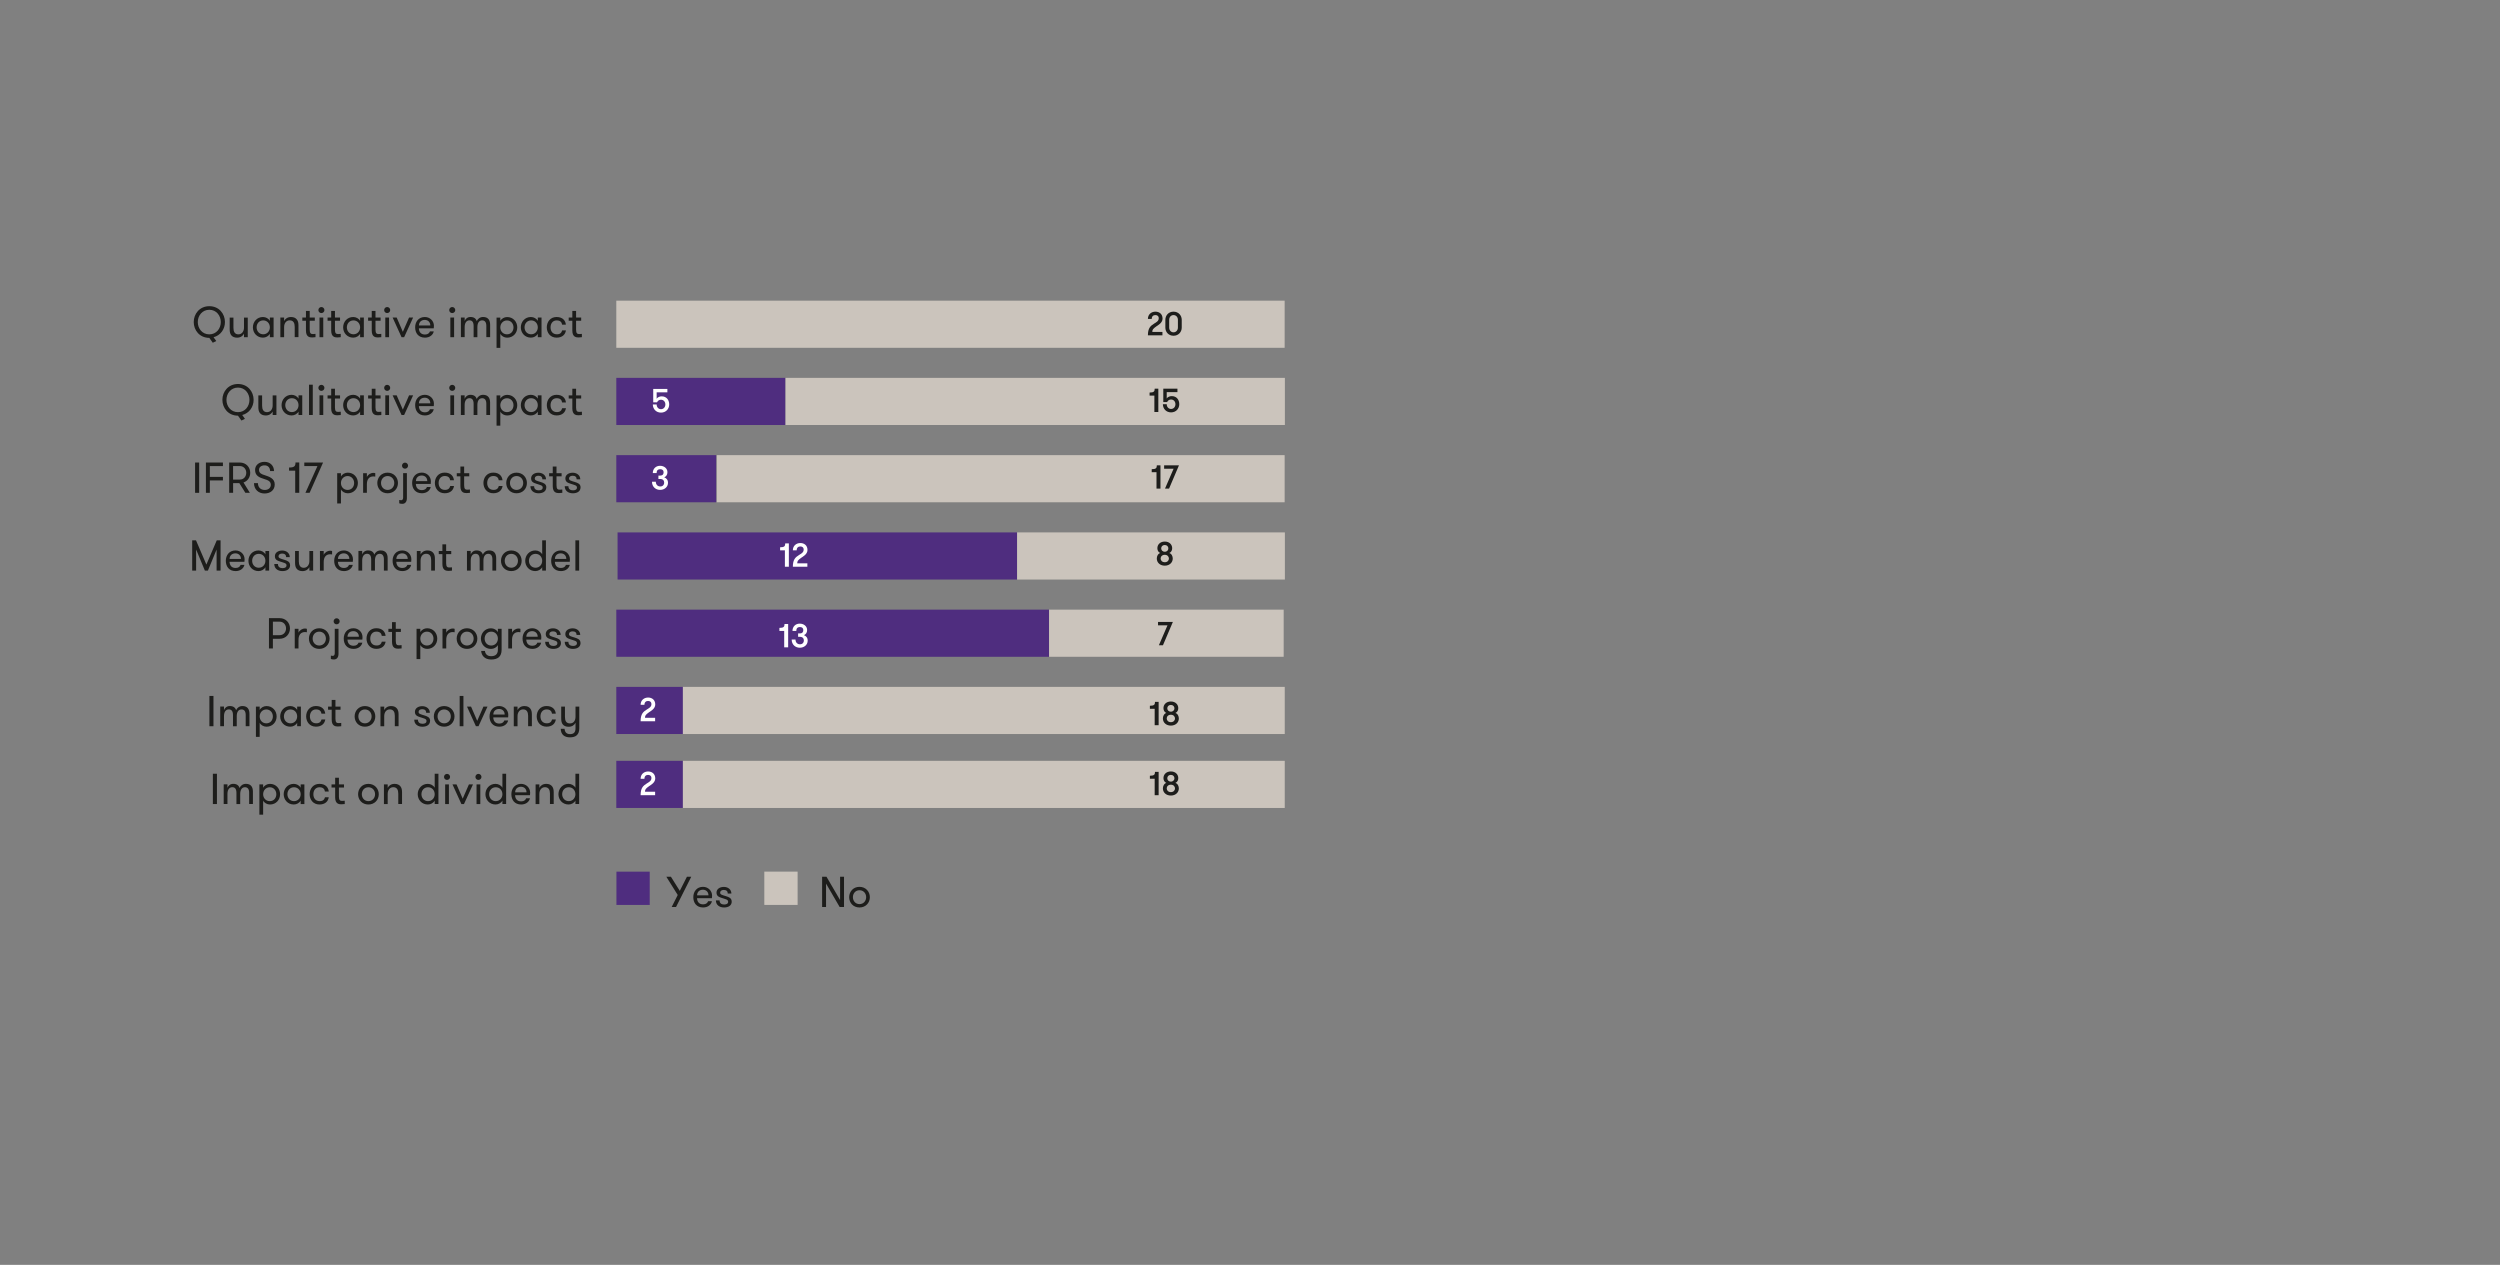 <?xml version="1.0" encoding="UTF-8"?><svg id="a" xmlns="http://www.w3.org/2000/svg" viewBox="0 0 750.93 379.94"><rect x="0" y="0" width="750.93" height="379.94" fill="#808080" stroke="none"/><defs><style>.b{fill:#4f2d7f;}.c{fill:#fff;}.d{fill:#1d1d1b;}.e{fill:#cbc4bc;}</style></defs><rect class="e" x="278.42" y="-2.99" width="14.16" height="200.75" transform="translate(382.88 -188.11) rotate(90)"/><rect class="b" x="203.45" y="95.17" width="14.16" height="50.83" transform="translate(331.12 -89.95) rotate(90)"/><rect class="e" x="303.86" y="45.59" width="14.16" height="150" transform="translate(431.53 -190.36) rotate(90)"/><rect class="e" x="293.5" y="58.5" width="14.16" height="170.59" transform="translate(444.37 -156.79) rotate(90)"/><rect class="b" x="193.04" y="128.79" width="14.16" height="30" transform="translate(343.91 -56.33) rotate(90)"/><rect class="b" x="238.43" y="107" width="14.16" height="120" transform="translate(412.5 -78.51) rotate(90)"/><rect class="e" x="338.64" y="126.78" width="14.16" height="80.43" transform="translate(512.72 -178.72) rotate(90)"/><rect class="b" x="243.04" y="125.2" width="14.16" height="130" transform="translate(440.32 -59.92) rotate(90)"/><rect class="e" x="343.27" y="154.97" width="14.16" height="70.47" transform="translate(540.55 -160.15) rotate(90)"/><rect class="b" x="188.04" y="203.41" width="14.16" height="20" transform="translate(408.53 18.28) rotate(90)"/><rect class="e" x="288.43" y="123.02" width="14.16" height="180.78" transform="translate(508.92 -82.11) rotate(90)"/><rect class="b" x="188.04" y="225.61" width="14.16" height="20" transform="translate(430.73 40.49) rotate(90)"/><rect class="b" x="185.16" y="261.82" width="10" height="10" transform="translate(456.98 76.66) rotate(90)"/><rect class="e" x="288.43" y="145.22" width="14.16" height="180.78" transform="translate(531.12 -59.9) rotate(90)"/><g><path class="d" d="M72.76,124.67l.81,1.13-1.05,.52-1.04-1.46c-2.93-.01-4.68-2.3-4.68-4.76s1.77-4.76,4.69-4.76,4.69,2.29,4.69,4.76c0,2.17-1.35,4.03-3.42,4.56Zm2.17-4.56c0-1.91-1.31-3.69-3.45-3.69s-3.46,1.78-3.46,3.69,1.31,3.69,3.46,3.69,3.45-1.79,3.45-3.69Z"/><path class="d" d="M83.03,118.75v5.9h-1.13v-1.05c-.35,.71-1.09,1.2-2.08,1.2-.82,0-1.43-.29-1.78-.77-.32-.44-.44-.97-.44-1.79v-3.48h1.13v3.12c0,1.09,.39,1.92,1.48,1.92s1.69-.95,1.69-2.01v-3.03h1.13Z"/><path class="d" d="M90.79,118.75v5.9h-1.12v-1.03c-.38,.71-1.21,1.17-2.07,1.17-1.81,0-3.03-1.43-3.03-3.09s1.22-3.11,3.03-3.11c.86,0,1.69,.46,2.07,1.17v-1.01h1.12Zm-1.12,2.95c0-1.13-.78-2.09-2-2.09s-1.98,.96-1.98,2.09,.78,2.08,1.98,2.08,2-.95,2-2.08Z"/><path class="d" d="M92.82,115.55h1.13v9.1h-1.13v-9.1Z"/><path class="d" d="M96.53,115.59c.51,0,.92,.42,.92,.92s-.42,.9-.92,.9-.9-.4-.9-.9,.4-.92,.9-.92Zm-.56,3.16h1.13v5.9h-1.13v-5.9Z"/><path class="d" d="M102.35,124.66c-.22,.04-.64,.08-1.01,.08-.73,0-1.86-.13-1.86-2.07v-2.96h-1.09v-.95h1.09v-1.99h1.13v1.99h1.53v.95h-1.53v2.72c0,1.14,.4,1.29,.98,1.29,.23,0,.6-.03,.77-.05v1Z"/><path class="d" d="M109.29,118.75v5.9h-1.12v-1.03c-.38,.71-1.21,1.17-2.07,1.17-1.81,0-3.03-1.43-3.03-3.09s1.22-3.11,3.03-3.11c.86,0,1.69,.46,2.07,1.17v-1.01h1.12Zm-1.12,2.95c0-1.13-.78-2.09-2-2.09s-1.98,.96-1.98,2.09,.78,2.08,1.98,2.08,2-.95,2-2.08Z"/><path class="d" d="M114.53,124.66c-.22,.04-.64,.08-1.01,.08-.73,0-1.86-.13-1.86-2.07v-2.96h-1.09v-.95h1.09v-1.99h1.13v1.99h1.53v.95h-1.53v2.72c0,1.14,.4,1.29,.98,1.29,.23,0,.6-.03,.77-.05v1Z"/><path class="d" d="M116.29,115.59c.51,0,.92,.42,.92,.92s-.42,.9-.92,.9-.9-.4-.9-.9,.4-.92,.9-.92Zm-.56,3.16h1.13v5.9h-1.13v-5.9Z"/><path class="d" d="M119.15,118.75l1.85,4.29,1.87-4.29h1.22l-2.7,5.9h-.78l-2.68-5.9h1.22Z"/><path class="d" d="M125.82,122c.05,1,.53,1.85,1.83,1.85,.88,0,1.31-.43,1.5-.94h1.14c-.2,1-1.16,1.88-2.64,1.88-1.99,0-2.95-1.39-2.95-3.09s1.05-3.11,2.91-3.11c1.53,0,2.73,1.16,2.73,2.67,0,.17,0,.42-.05,.74h-4.47Zm.01-.86h3.42c0-1.03-.72-1.68-1.66-1.68-1.01,0-1.73,.61-1.76,1.68Z"/><path class="d" d="M135.83,115.59c.51,0,.92,.42,.92,.92s-.42,.9-.92,.9-.9-.4-.9-.9,.4-.92,.9-.92Zm-.56,3.16h1.13v5.9h-1.13v-5.9Z"/><path class="d" d="M146.08,124.66v-3.39c0-1.09-.44-1.66-1.25-1.66-.87,0-1.44,.68-1.44,2.05v3h-1.13v-3.33c0-1.2-.44-1.73-1.24-1.73-.86,0-1.46,.68-1.46,2.05v3h-1.13v-5.9h1.13v1.05c.22-.65,.87-1.21,1.74-1.21,1.09,0,1.68,.51,1.9,1.26,.25-.68,.98-1.26,1.9-1.26,1.57,0,2.11,1.03,2.11,2.33v3.73h-1.13Z"/><path class="d" d="M150.28,119.77c.38-.71,1.2-1.17,2.05-1.17,1.82,0,3.04,1.43,3.04,3.11s-1.22,3.09-3.04,3.09c-.86,0-1.68-.46-2.05-1.17v4.23h-1.13v-9.1h1.13v1.01Zm0,1.94c0,1.13,.78,2.08,2,2.08s1.96-.95,1.96-2.08-.78-2.09-1.96-2.09-2,.96-2,2.09Z"/><path class="d" d="M162.66,118.75v5.9h-1.12v-1.03c-.38,.71-1.21,1.17-2.07,1.17-1.81,0-3.03-1.43-3.03-3.09s1.22-3.11,3.03-3.11c.86,0,1.69,.46,2.07,1.17v-1.01h1.12Zm-1.12,2.95c0-1.13-.78-2.09-2-2.09s-1.98,.96-1.98,2.09,.78,2.08,1.98,2.08,2-.95,2-2.08Z"/><path class="d" d="M168.84,120.9c-.09-.73-.53-1.29-1.64-1.29-1.22,0-1.83,.99-1.83,2.09s.58,2.08,1.9,2.08c.97,0,1.4-.46,1.59-1.16h1.13c-.18,1.22-1.08,2.17-2.79,2.17-1.92,0-2.95-1.49-2.95-3.09s1.03-3.11,2.94-3.11,2.69,1.16,2.8,2.3h-1.13Z"/><path class="d" d="M174.78,124.66c-.22,.04-.64,.08-1.01,.08-.73,0-1.86-.13-1.86-2.07v-2.96h-1.09v-.95h1.09v-1.99h1.13v1.99h1.53v.95h-1.53v2.72c0,1.14,.4,1.29,.98,1.29,.23,0,.6-.03,.77-.05v1Z"/></g><g><path class="d" d="M64.15,101.3l.81,1.13-1.05,.52-1.04-1.46c-2.93-.01-4.68-2.3-4.68-4.76s1.77-4.76,4.69-4.76,4.69,2.29,4.69,4.76c0,2.17-1.35,4.03-3.42,4.56Zm2.17-4.56c0-1.91-1.31-3.69-3.45-3.69s-3.46,1.78-3.46,3.69,1.31,3.69,3.46,3.69,3.45-1.79,3.45-3.69Z"/><path class="d" d="M74.42,95.38v5.9h-1.13v-1.05c-.35,.71-1.09,1.2-2.08,1.2-.82,0-1.43-.29-1.78-.77-.32-.44-.44-.97-.44-1.79v-3.48h1.13v3.12c0,1.09,.39,1.92,1.48,1.92s1.69-.95,1.69-2.01v-3.03h1.13Z"/><path class="d" d="M82.18,95.38v5.9h-1.12v-1.03c-.38,.71-1.21,1.17-2.07,1.17-1.81,0-3.03-1.43-3.03-3.09s1.22-3.11,3.03-3.11c.86,0,1.69,.46,2.07,1.17v-1.01h1.12Zm-1.12,2.95c0-1.13-.78-2.09-2-2.09s-1.98,.96-1.98,2.09,.78,2.08,1.98,2.08,2-.95,2-2.08Z"/><path class="d" d="M84.21,95.38h1.13v1.04c.35-.71,1.08-1.2,2.08-1.2,.82,0,1.42,.29,1.77,.78,.33,.44,.46,.96,.46,1.79v3.48h-1.13v-3.13c0-1.09-.39-1.92-1.5-1.92s-1.68,.96-1.68,2.02v3.04h-1.13v-5.9Z"/><path class="d" d="M94.77,101.28c-.22,.04-.64,.08-1.01,.08-.73,0-1.86-.13-1.86-2.07v-2.96h-1.09v-.95h1.09v-1.99h1.13v1.99h1.53v.95h-1.53v2.72c0,1.14,.4,1.29,.97,1.29,.23,0,.6-.03,.77-.05v1Z"/><path class="d" d="M96.53,92.22c.51,0,.92,.42,.92,.92s-.42,.9-.92,.9-.9-.4-.9-.9,.4-.92,.9-.92Zm-.56,3.16h1.13v5.9h-1.13v-5.9Z"/><path class="d" d="M102.35,101.28c-.22,.04-.64,.08-1.01,.08-.73,0-1.86-.13-1.86-2.07v-2.96h-1.09v-.95h1.09v-1.99h1.13v1.99h1.53v.95h-1.53v2.72c0,1.14,.4,1.29,.97,1.29,.23,0,.6-.03,.77-.05v1Z"/><path class="d" d="M109.29,95.38v5.9h-1.12v-1.03c-.38,.71-1.21,1.17-2.07,1.17-1.81,0-3.03-1.43-3.03-3.09s1.22-3.11,3.03-3.11c.86,0,1.69,.46,2.07,1.17v-1.01h1.12Zm-1.12,2.95c0-1.13-.78-2.09-2-2.09s-1.98,.96-1.98,2.09,.78,2.08,1.98,2.08,2-.95,2-2.08Z"/><path class="d" d="M114.53,101.28c-.22,.04-.64,.08-1.01,.08-.73,0-1.86-.13-1.86-2.07v-2.96h-1.09v-.95h1.09v-1.99h1.13v1.99h1.53v.95h-1.53v2.72c0,1.14,.4,1.29,.97,1.29,.23,0,.6-.03,.77-.05v1Z"/><path class="d" d="M116.29,92.22c.51,0,.92,.42,.92,.92s-.42,.9-.92,.9-.9-.4-.9-.9,.4-.92,.9-.92Zm-.56,3.16h1.13v5.9h-1.13v-5.9Z"/><path class="d" d="M119.15,95.38l1.85,4.29,1.87-4.29h1.22l-2.7,5.9h-.78l-2.68-5.9h1.22Z"/><path class="d" d="M125.82,98.63c.05,1,.53,1.85,1.83,1.85,.88,0,1.31-.43,1.5-.94h1.14c-.2,1-1.16,1.88-2.64,1.88-1.99,0-2.95-1.39-2.95-3.09s1.05-3.11,2.91-3.11c1.53,0,2.73,1.16,2.73,2.67,0,.17,0,.42-.05,.74h-4.47Zm.01-.86h3.42c0-1.03-.71-1.68-1.66-1.68-1.01,0-1.73,.61-1.75,1.68Z"/><path class="d" d="M135.83,92.22c.51,0,.92,.42,.92,.92s-.42,.9-.92,.9-.9-.4-.9-.9,.4-.92,.9-.92Zm-.56,3.16h1.13v5.9h-1.13v-5.9Z"/><path class="d" d="M146.08,101.28v-3.39c0-1.09-.44-1.66-1.25-1.66-.87,0-1.44,.68-1.44,2.05v3h-1.13v-3.33c0-1.2-.44-1.73-1.23-1.73-.86,0-1.46,.68-1.46,2.05v3h-1.13v-5.9h1.13v1.05c.22-.65,.87-1.21,1.74-1.21,1.09,0,1.68,.51,1.9,1.26,.25-.68,.97-1.26,1.9-1.26,1.57,0,2.11,1.03,2.11,2.33v3.73h-1.13Z"/><path class="d" d="M150.28,96.4c.38-.71,1.2-1.17,2.05-1.17,1.82,0,3.04,1.43,3.04,3.11s-1.22,3.09-3.04,3.09c-.86,0-1.68-.46-2.05-1.17v4.23h-1.13v-9.1h1.13v1.01Zm0,1.94c0,1.13,.78,2.08,2,2.08s1.96-.95,1.96-2.08-.78-2.09-1.96-2.09-2,.96-2,2.09Z"/><path class="d" d="M162.66,95.38v5.9h-1.12v-1.03c-.38,.71-1.21,1.17-2.07,1.17-1.81,0-3.03-1.43-3.03-3.09s1.22-3.11,3.03-3.11c.86,0,1.69,.46,2.07,1.17v-1.01h1.12Zm-1.12,2.95c0-1.13-.78-2.09-2-2.09s-1.98,.96-1.98,2.09,.78,2.08,1.98,2.08,2-.95,2-2.08Z"/><path class="d" d="M168.84,97.53c-.09-.73-.53-1.29-1.64-1.29-1.22,0-1.83,.99-1.83,2.09s.58,2.08,1.9,2.08c.98,0,1.4-.46,1.59-1.16h1.13c-.18,1.22-1.08,2.17-2.8,2.17-1.92,0-2.95-1.49-2.95-3.09s1.03-3.11,2.94-3.11,2.69,1.16,2.79,2.3h-1.13Z"/><path class="d" d="M174.78,101.28c-.22,.04-.64,.08-1.01,.08-.73,0-1.86-.13-1.86-2.07v-2.96h-1.09v-.95h1.09v-1.99h1.13v1.99h1.53v.95h-1.53v2.72c0,1.14,.4,1.29,.97,1.29,.23,0,.6-.03,.77-.05v1Z"/></g><g><path class="d" d="M66.26,171.4h-1.2v-6.34l-2.61,6.34h-.91l-2.63-6.34v6.34h-1.18v-9.1h1.14l3.12,7.28,3.12-7.28h1.14v9.1Z"/><path class="d" d="M68.95,168.75c.05,1,.53,1.85,1.83,1.85,.88,0,1.31-.43,1.5-.94h1.14c-.2,1-1.16,1.88-2.64,1.88-1.99,0-2.95-1.39-2.95-3.09s1.05-3.11,2.91-3.11c1.53,0,2.73,1.16,2.73,2.67,0,.17,0,.42-.05,.74h-4.47Zm.01-.86h3.42c0-1.03-.72-1.68-1.66-1.68-1.01,0-1.73,.61-1.76,1.68Z"/><path class="d" d="M80.84,165.5v5.9h-1.12v-1.03c-.38,.71-1.21,1.17-2.07,1.17-1.81,0-3.03-1.43-3.03-3.09s1.22-3.11,3.03-3.11c.86,0,1.69,.46,2.07,1.17v-1.01h1.12Zm-1.12,2.95c0-1.13-.78-2.09-2-2.09s-1.98,.96-1.98,2.09,.78,2.08,1.98,2.08,2-.95,2-2.08Z"/><path class="d" d="M87.14,169.77c0,1.18-.99,1.77-2.31,1.77s-2.44-.7-2.44-2.13h1.1c0,.9,.6,1.24,1.39,1.24,.71,0,1.18-.26,1.18-.84,0-.66-.7-.73-1.89-1.13-.9-.29-1.6-.56-1.6-1.62s.98-1.7,2.2-1.7c1.29,0,2.27,.81,2.27,1.99h-1.09c0-.69-.42-1.08-1.2-1.08-.62,0-1.09,.29-1.09,.82,0,.6,.61,.69,1.7,1.04,.9,.29,1.77,.55,1.77,1.66Z"/><path class="d" d="M94.06,165.5v5.9h-1.13v-1.05c-.35,.71-1.09,1.2-2.08,1.2-.82,0-1.43-.29-1.78-.77-.32-.44-.44-.97-.44-1.79v-3.48h1.13v3.12c0,1.09,.39,1.92,1.48,1.92s1.69-.95,1.69-2.01v-3.03h1.13Z"/><path class="d" d="M99.75,166.54c-.23-.05-.35-.06-.56-.06-1.31,0-1.96,.92-1.96,2.34v2.59h-1.13v-5.9h1.13v1.16c.31-.74,1.13-1.25,1.96-1.25,.22,0,.4,.03,.56,.09v1.04Z"/><path class="d" d="M101.5,168.75c.05,1,.53,1.85,1.83,1.85,.88,0,1.31-.43,1.5-.94h1.14c-.2,1-1.16,1.88-2.64,1.88-1.99,0-2.95-1.39-2.95-3.09s1.05-3.11,2.91-3.11c1.53,0,2.73,1.16,2.73,2.67,0,.17,0,.42-.05,.74h-4.47Zm.01-.86h3.42c0-1.03-.72-1.68-1.66-1.68-1.01,0-1.73,.61-1.76,1.68Z"/><path class="d" d="M115.31,171.4v-3.39c0-1.09-.44-1.66-1.25-1.66-.87,0-1.44,.68-1.44,2.05v3h-1.13v-3.33c0-1.2-.44-1.73-1.24-1.73-.86,0-1.46,.68-1.46,2.05v3h-1.13v-5.9h1.13v1.05c.22-.65,.87-1.21,1.74-1.21,1.09,0,1.68,.51,1.9,1.26,.25-.68,.98-1.26,1.9-1.26,1.57,0,2.11,1.03,2.11,2.33v3.73h-1.13Z"/><path class="d" d="M119.04,168.75c.05,1,.53,1.85,1.83,1.85,.88,0,1.31-.43,1.5-.94h1.14c-.2,1-1.16,1.88-2.64,1.88-1.99,0-2.95-1.39-2.95-3.09s1.05-3.11,2.91-3.11c1.53,0,2.73,1.16,2.73,2.67,0,.17,0,.42-.05,.74h-4.47Zm.01-.86h3.42c0-1.03-.72-1.68-1.66-1.68-1.01,0-1.73,.61-1.76,1.68Z"/><path class="d" d="M125.2,165.5h1.13v1.04c.35-.71,1.08-1.2,2.08-1.2,.82,0,1.42,.29,1.77,.78,.33,.44,.46,.96,.46,1.79v3.48h-1.13v-3.13c0-1.09-.39-1.92-1.5-1.92s-1.68,.96-1.68,2.02v3.04h-1.13v-5.9Z"/><path class="d" d="M135.75,171.4c-.22,.04-.64,.08-1.01,.08-.73,0-1.86-.13-1.86-2.07v-2.96h-1.09v-.95h1.09v-1.99h1.13v1.99h1.53v.95h-1.53v2.72c0,1.14,.4,1.29,.98,1.29,.23,0,.6-.03,.77-.05v1Z"/><path class="d" d="M147.9,171.4v-3.39c0-1.09-.44-1.66-1.25-1.66-.87,0-1.44,.68-1.44,2.05v3h-1.13v-3.33c0-1.2-.44-1.73-1.23-1.73-.86,0-1.46,.68-1.46,2.05v3h-1.13v-5.9h1.13v1.05c.22-.65,.87-1.21,1.74-1.21,1.09,0,1.68,.51,1.9,1.26,.25-.68,.98-1.26,1.9-1.26,1.57,0,2.11,1.03,2.11,2.33v3.73h-1.13Z"/><path class="d" d="M150.48,168.45c0-1.68,1.22-3.11,3.09-3.11s3.12,1.43,3.12,3.11-1.22,3.09-3.12,3.09-3.09-1.43-3.09-3.09Zm5.1,0c0-1.13-.78-2.09-2-2.09s-1.98,.96-1.98,2.09,.78,2.08,1.98,2.08,2-.95,2-2.08Z"/><path class="d" d="M162.86,170.37c-.38,.71-1.21,1.17-2.07,1.17-1.81,0-3.03-1.43-3.03-3.09s1.22-3.11,3.03-3.11c.86,0,1.69,.46,2.07,1.17v-4.21h1.12v9.1h-1.12v-1.03Zm0-1.92c0-1.13-.78-2.09-2-2.09s-1.98,.96-1.98,2.09,.78,2.08,1.98,2.08,2-.95,2-2.08Z"/><path class="d" d="M166.67,168.75c.05,1,.53,1.85,1.83,1.85,.88,0,1.31-.43,1.5-.94h1.14c-.2,1-1.16,1.88-2.64,1.88-1.99,0-2.95-1.39-2.95-3.09s1.05-3.11,2.91-3.11c1.53,0,2.73,1.16,2.73,2.67,0,.17,0,.42-.05,.74h-4.47Zm.01-.86h3.42c0-1.03-.72-1.68-1.66-1.68-1.01,0-1.73,.61-1.76,1.68Z"/><path class="d" d="M172.83,162.3h1.13v9.1h-1.13v-9.1Z"/></g><g><path class="d" d="M58.6,138.93h1.22v9.1h-1.22v-9.1Z"/><path class="d" d="M63.03,139.99v3.25h3.93v1.07h-3.93v3.72h-1.18v-9.1h5.11v1.07h-3.93Z"/><path class="d" d="M68.84,138.93h3.2c1.9,0,3.12,1.43,3.12,3.09,0,1.33-.77,2.48-2.02,2.91l1.91,3.09h-1.35l-1.81-2.9h-1.87v2.9h-1.18v-9.1Zm5.13,3.09c0-1.09-.75-2.03-1.94-2.03h-2.02v4.06h2.02c1.18,0,1.94-.92,1.94-2.03Z"/><path class="d" d="M77.48,145.13c0,1.25,.82,2.04,2.05,2.04,1.05,0,1.81-.6,1.81-1.55,0-1.1-.94-1.42-1.73-1.65-1.64-.52-2.99-.97-2.99-2.82,0-1.44,1.2-2.43,2.83-2.43s2.85,1.11,2.86,2.78h-1.18c-.01-1.04-.64-1.72-1.65-1.72s-1.68,.52-1.68,1.37c0,.99,.82,1.31,1.69,1.57,1.4,.46,3.03,1,3.03,2.77s-1.35,2.74-3.08,2.74-3.15-1.17-3.15-3.11h1.18Z"/><path class="d" d="M86.82,140.43c1.62,0,1.94-.42,1.94-1.51h1.13v9.1h-1.22v-6.64h-1.85v-.95Z"/><path class="d" d="M97.04,138.93l-4.04,9.1h-1.26l3.61-8.03h-3.95v-1.07h5.64Z"/><path class="d" d="M102.41,143.14c.38-.71,1.2-1.17,2.05-1.17,1.82,0,3.04,1.43,3.04,3.11s-1.22,3.09-3.04,3.09c-.86,0-1.68-.46-2.05-1.17v4.23h-1.13v-9.1h1.13v1.01Zm0,1.94c0,1.13,.78,2.08,2,2.08s1.96-.95,1.96-2.08-.78-2.09-1.96-2.09-2,.96-2,2.09Z"/><path class="d" d="M112.72,143.16c-.23-.05-.35-.06-.56-.06-1.31,0-1.96,.92-1.96,2.34v2.59h-1.13v-5.9h1.13v1.16c.31-.74,1.13-1.25,1.96-1.25,.22,0,.4,.03,.56,.09v1.04Z"/><path class="d" d="M113.33,145.08c0-1.68,1.22-3.11,3.09-3.11s3.12,1.43,3.12,3.11-1.22,3.09-3.12,3.09-3.09-1.43-3.09-3.09Zm5.1,0c0-1.13-.78-2.09-2-2.09s-1.98,.96-1.98,2.09,.78,2.08,1.98,2.08,2-.95,2-2.08Z"/><path class="d" d="M122.22,149.61c0,1.27-.66,1.73-1.38,1.73-.39,0-.73-.07-.92-.16v-1c.27,.06,.39,.08,.57,.08,.39,0,.6-.3,.6-.82v-7.32h1.13v7.49Zm-.57-10.65c.52,0,.92,.42,.92,.92s-.4,.9-.92,.9-.9-.4-.9-.9,.4-.92,.9-.92Z"/><path class="d" d="M124.91,145.37c.05,1,.53,1.85,1.83,1.85,.88,0,1.31-.43,1.5-.94h1.14c-.2,1-1.16,1.88-2.64,1.88-1.99,0-2.95-1.39-2.95-3.09s1.05-3.11,2.91-3.11c1.53,0,2.73,1.16,2.73,2.67,0,.17,0,.42-.05,.74h-4.47Zm.01-.86h3.42c0-1.03-.71-1.68-1.66-1.68-1.01,0-1.73,.61-1.75,1.68Z"/><path class="d" d="M135.22,144.27c-.09-.73-.53-1.29-1.64-1.29-1.22,0-1.83,.99-1.83,2.09s.58,2.08,1.9,2.08c.98,0,1.4-.46,1.59-1.16h1.13c-.18,1.22-1.08,2.17-2.8,2.17-1.92,0-2.95-1.49-2.95-3.09s1.03-3.11,2.94-3.11,2.69,1.16,2.79,2.3h-1.13Z"/><path class="d" d="M141.16,148.03c-.22,.04-.64,.08-1.01,.08-.73,0-1.86-.13-1.86-2.07v-2.96h-1.09v-.95h1.09v-1.99h1.13v1.99h1.53v.95h-1.53v2.72c0,1.14,.4,1.29,.97,1.29,.23,0,.6-.03,.77-.05v1Z"/><path class="d" d="M149.81,144.27c-.09-.73-.53-1.29-1.64-1.29-1.22,0-1.83,.99-1.83,2.09s.58,2.08,1.9,2.08c.98,0,1.4-.46,1.59-1.16h1.13c-.18,1.22-1.08,2.17-2.8,2.17-1.92,0-2.95-1.49-2.95-3.09s1.03-3.11,2.94-3.11,2.69,1.16,2.79,2.3h-1.13Z"/><path class="d" d="M152.06,145.08c0-1.68,1.22-3.11,3.09-3.11s3.12,1.43,3.12,3.11-1.22,3.09-3.12,3.09-3.09-1.43-3.09-3.09Zm5.1,0c0-1.13-.78-2.09-2-2.09s-1.98,.96-1.98,2.09,.78,2.08,1.98,2.08,2-.95,2-2.08Z"/><path class="d" d="M164.08,146.4c0,1.18-.99,1.77-2.31,1.77s-2.44-.7-2.44-2.13h1.11c0,.9,.6,1.24,1.39,1.24,.72,0,1.18-.26,1.18-.84,0-.66-.7-.73-1.88-1.13-.9-.29-1.6-.56-1.6-1.62s.98-1.7,2.2-1.7c1.29,0,2.28,.81,2.28,1.99h-1.09c0-.69-.42-1.08-1.2-1.08-.62,0-1.09,.29-1.09,.82,0,.6,.61,.69,1.7,1.04,.9,.29,1.77,.55,1.77,1.66Z"/><path class="d" d="M168.9,148.03c-.22,.04-.64,.08-1.01,.08-.73,0-1.86-.13-1.86-2.07v-2.96h-1.09v-.95h1.09v-1.99h1.13v1.99h1.53v.95h-1.53v2.72c0,1.14,.4,1.29,.97,1.29,.23,0,.6-.03,.77-.05v1Z"/><path class="d" d="M174.38,146.4c0,1.18-.99,1.77-2.31,1.77s-2.44-.7-2.44-2.13h1.1c0,.9,.6,1.24,1.39,1.24,.71,0,1.18-.26,1.18-.84,0-.66-.7-.73-1.88-1.13-.9-.29-1.6-.56-1.6-1.62s.98-1.7,2.2-1.7c1.29,0,2.28,.81,2.28,1.99h-1.09c0-.69-.42-1.08-1.2-1.08-.62,0-1.09,.29-1.09,.82,0,.6,.61,.69,1.7,1.04,.9,.29,1.77,.55,1.77,1.66Z"/></g><g><path class="d" d="M80.78,185.67h3.2c1.9,0,3.12,1.43,3.12,3.09s-1.22,3.11-3.12,3.11h-2.01v2.9h-1.18v-9.1Zm5.14,3.09c0-1.09-.75-2.03-1.94-2.03h-2.01v4.06h2.01c1.18,0,1.94-.92,1.94-2.03Z"/><path class="d" d="M92.18,189.91c-.23-.05-.35-.06-.56-.06-1.31,0-1.96,.92-1.96,2.34v2.59h-1.13v-5.9h1.13v1.16c.31-.74,1.13-1.25,1.96-1.25,.22,0,.4,.03,.56,.09v1.04Z"/><path class="d" d="M92.79,191.82c0-1.68,1.22-3.11,3.09-3.11s3.12,1.43,3.12,3.11-1.22,3.09-3.12,3.09-3.09-1.43-3.09-3.09Zm5.1,0c0-1.13-.78-2.09-2-2.09s-1.98,.96-1.98,2.09,.78,2.08,1.98,2.08,2-.95,2-2.08Z"/><path class="d" d="M101.68,196.36c0,1.27-.66,1.73-1.38,1.73-.39,0-.73-.07-.92-.16v-1c.27,.06,.39,.08,.57,.08,.39,0,.6-.3,.6-.82v-7.32h1.13v7.49Zm-.57-10.65c.52,0,.92,.42,.92,.92s-.4,.9-.92,.9-.9-.4-.9-.9,.4-.92,.9-.92Z"/><path class="d" d="M104.37,192.12c.05,1,.53,1.85,1.83,1.85,.88,0,1.31-.43,1.5-.94h1.14c-.2,1-1.16,1.88-2.64,1.88-1.99,0-2.95-1.39-2.95-3.09s1.05-3.11,2.91-3.11c1.53,0,2.73,1.16,2.73,2.67,0,.17,0,.42-.05,.74h-4.47Zm.01-.86h3.42c0-1.03-.72-1.68-1.66-1.68-1.01,0-1.73,.61-1.76,1.68Z"/><path class="d" d="M114.68,191.01c-.09-.73-.53-1.29-1.64-1.29-1.22,0-1.83,.99-1.83,2.09s.58,2.08,1.9,2.08c.98,0,1.4-.46,1.59-1.16h1.13c-.18,1.22-1.08,2.17-2.79,2.17-1.92,0-2.95-1.49-2.95-3.09s1.03-3.11,2.94-3.11,2.69,1.16,2.79,2.3h-1.13Z"/><path class="d" d="M120.62,194.77c-.22,.04-.64,.08-1.01,.08-.73,0-1.86-.13-1.86-2.07v-2.96h-1.09v-.95h1.09v-1.99h1.13v1.99h1.53v.95h-1.53v2.72c0,1.14,.4,1.29,.98,1.29,.23,0,.6-.03,.77-.05v1Z"/><path class="d" d="M126.25,189.88c.38-.71,1.2-1.17,2.05-1.17,1.82,0,3.04,1.43,3.04,3.11s-1.22,3.09-3.04,3.09c-.86,0-1.68-.46-2.05-1.17v4.23h-1.13v-9.1h1.13v1.01Zm0,1.94c0,1.13,.78,2.08,2,2.08s1.96-.95,1.96-2.08-.78-2.09-1.96-2.09-2,.96-2,2.09Z"/><path class="d" d="M136.56,189.91c-.23-.05-.35-.06-.56-.06-1.31,0-1.96,.92-1.96,2.34v2.59h-1.13v-5.9h1.13v1.16c.31-.74,1.13-1.25,1.96-1.25,.22,0,.4,.03,.56,.09v1.04Z"/><path class="d" d="M137.17,191.82c0-1.68,1.22-3.11,3.09-3.11s3.12,1.43,3.12,3.11-1.22,3.09-3.12,3.09-3.09-1.43-3.09-3.09Zm5.1,0c0-1.13-.78-2.09-2-2.09s-1.98,.96-1.98,2.09,.78,2.08,1.98,2.08,2-.95,2-2.08Z"/><path class="d" d="M150.67,195.15c0,2.11-1.18,2.95-3.15,2.95s-2.91-1.25-2.99-2.57h1.14c.07,.83,.61,1.57,1.85,1.57s2.03-.56,2.03-1.95v-1.4c-.38,.71-1.21,1.17-2.07,1.17-1.81,0-3.03-1.43-3.03-3.09s1.22-3.11,3.03-3.11c.86,0,1.69,.46,2.07,1.17v-1.01h1.12v6.28Zm-5.1-3.33c0,1.13,.78,2.08,1.98,2.08s2-.95,2-2.08-.78-2.09-2-2.09-1.98,.96-1.98,2.09Z"/><path class="d" d="M156.32,189.91c-.23-.05-.35-.06-.56-.06-1.31,0-1.96,.92-1.96,2.34v2.59h-1.13v-5.9h1.13v1.16c.31-.74,1.13-1.25,1.96-1.25,.22,0,.4,.03,.56,.09v1.04Z"/><path class="d" d="M158.08,192.12c.05,1,.53,1.85,1.83,1.85,.88,0,1.31-.43,1.5-.94h1.14c-.2,1-1.16,1.88-2.64,1.88-1.99,0-2.95-1.39-2.95-3.09s1.05-3.11,2.91-3.11c1.53,0,2.73,1.16,2.73,2.67,0,.17,0,.42-.05,.74h-4.47Zm.01-.86h3.42c0-1.03-.72-1.68-1.66-1.68-1.01,0-1.73,.61-1.76,1.68Z"/><path class="d" d="M168.5,193.14c0,1.18-.99,1.77-2.31,1.77s-2.44-.7-2.44-2.13h1.1c0,.9,.6,1.24,1.39,1.24,.71,0,1.18-.26,1.18-.84,0-.66-.7-.73-1.89-1.13-.9-.29-1.6-.56-1.6-1.62s.98-1.7,2.2-1.7c1.29,0,2.27,.81,2.27,1.99h-1.09c0-.69-.42-1.08-1.2-1.08-.62,0-1.09,.29-1.09,.82,0,.6,.61,.69,1.7,1.04,.9,.29,1.77,.55,1.77,1.66Z"/><path class="d" d="M174.38,193.14c0,1.18-.99,1.77-2.31,1.77s-2.44-.7-2.44-2.13h1.1c0,.9,.6,1.24,1.39,1.24,.71,0,1.18-.26,1.18-.84,0-.66-.7-.73-1.89-1.13-.9-.29-1.6-.56-1.6-1.62s.98-1.7,2.2-1.7c1.29,0,2.27,.81,2.27,1.99h-1.09c0-.69-.42-1.08-1.2-1.08-.62,0-1.09,.29-1.09,.82,0,.6,.61,.69,1.7,1.04,.9,.29,1.77,.55,1.77,1.66Z"/></g><g><path class="d" d="M63.94,232.41h1.22v9.1h-1.22v-9.1Z"/><path class="d" d="M74.84,241.51v-3.39c0-1.09-.44-1.66-1.25-1.66-.87,0-1.44,.68-1.44,2.05v3h-1.13v-3.33c0-1.2-.44-1.73-1.24-1.73-.86,0-1.46,.68-1.46,2.05v3h-1.13v-5.9h1.13v1.05c.22-.65,.87-1.21,1.74-1.21,1.09,0,1.68,.51,1.9,1.26,.25-.68,.98-1.26,1.9-1.26,1.57,0,2.11,1.03,2.11,2.33v3.73h-1.13Z"/><path class="d" d="M79.04,236.62c.38-.71,1.2-1.17,2.05-1.17,1.82,0,3.04,1.43,3.04,3.11s-1.22,3.09-3.04,3.09c-.86,0-1.68-.46-2.05-1.17v4.23h-1.13v-9.1h1.13v1.01Zm0,1.94c0,1.13,.78,2.08,2,2.08s1.96-.95,1.96-2.08-.78-2.09-1.96-2.09-2,.96-2,2.09Z"/><path class="d" d="M91.43,235.61v5.9h-1.12v-1.03c-.38,.71-1.21,1.17-2.07,1.17-1.81,0-3.03-1.43-3.03-3.09s1.22-3.11,3.03-3.11c.86,0,1.69,.46,2.07,1.17v-1.01h1.12Zm-1.12,2.95c0-1.13-.78-2.09-2-2.09s-1.98,.96-1.98,2.09,.78,2.08,1.98,2.08,2-.95,2-2.08Z"/><path class="d" d="M97.6,237.76c-.09-.73-.53-1.29-1.64-1.29-1.22,0-1.83,.99-1.83,2.09s.58,2.08,1.9,2.08c.97,0,1.4-.46,1.59-1.16h1.13c-.18,1.22-1.08,2.17-2.79,2.17-1.92,0-2.95-1.49-2.95-3.09s1.03-3.11,2.94-3.11,2.69,1.16,2.8,2.3h-1.13Z"/><path class="d" d="M103.54,241.51c-.22,.04-.64,.08-1.01,.08-.73,0-1.86-.13-1.86-2.07v-2.96h-1.09v-.95h1.09v-1.99h1.13v1.99h1.53v.95h-1.53v2.72c0,1.14,.4,1.29,.98,1.29,.23,0,.6-.03,.77-.05v1Z"/><path class="d" d="M107.56,238.56c0-1.68,1.22-3.11,3.09-3.11s3.12,1.43,3.12,3.11-1.22,3.09-3.12,3.09-3.09-1.43-3.09-3.09Zm5.1,0c0-1.13-.78-2.09-2-2.09s-1.98,.96-1.98,2.09,.78,2.08,1.98,2.08,2-.95,2-2.08Z"/><path class="d" d="M115.32,235.61h1.13v1.04c.35-.71,1.08-1.2,2.08-1.2,.82,0,1.42,.29,1.77,.78,.33,.44,.46,.96,.46,1.79v3.48h-1.13v-3.13c0-1.09-.39-1.92-1.5-1.92s-1.68,.96-1.68,2.02v3.04h-1.13v-5.9Z"/><path class="d" d="M130.57,240.48c-.38,.71-1.21,1.17-2.07,1.17-1.81,0-3.03-1.43-3.03-3.09s1.22-3.11,3.03-3.11c.86,0,1.69,.46,2.07,1.17v-4.21h1.12v9.1h-1.12v-1.03Zm0-1.92c0-1.13-.78-2.09-2-2.09s-1.98,.96-1.98,2.09,.78,2.08,1.98,2.08,2-.95,2-2.08Z"/><path class="d" d="M134.27,232.45c.51,0,.92,.42,.92,.92s-.42,.9-.92,.9-.9-.4-.9-.9,.4-.92,.9-.92Zm-.56,3.16h1.13v5.9h-1.13v-5.9Z"/><path class="d" d="M137.13,235.61l1.85,4.29,1.87-4.29h1.22l-2.7,5.9h-.78l-2.68-5.9h1.22Z"/><path class="d" d="M143.7,232.45c.51,0,.92,.42,.92,.92s-.42,.9-.92,.9-.9-.4-.9-.9,.4-.92,.9-.92Zm-.56,3.16h1.13v5.9h-1.13v-5.9Z"/><path class="d" d="M150.91,240.48c-.38,.71-1.21,1.17-2.07,1.17-1.81,0-3.03-1.43-3.03-3.09s1.22-3.11,3.03-3.11c.86,0,1.69,.46,2.07,1.17v-4.21h1.12v9.1h-1.12v-1.03Zm0-1.92c0-1.13-.78-2.09-2-2.09s-1.98,.96-1.98,2.09,.78,2.08,1.98,2.08,2-.95,2-2.08Z"/><path class="d" d="M154.72,238.86c.05,1,.53,1.85,1.83,1.85,.88,0,1.31-.43,1.5-.94h1.14c-.2,1-1.16,1.88-2.64,1.88-1.99,0-2.95-1.39-2.95-3.09s1.05-3.11,2.91-3.11c1.53,0,2.73,1.16,2.73,2.67,0,.17,0,.42-.05,.74h-4.47Zm.01-.86h3.42c0-1.03-.72-1.68-1.66-1.68-1.01,0-1.73,.61-1.76,1.68Z"/><path class="d" d="M160.88,235.61h1.13v1.04c.35-.71,1.08-1.2,2.08-1.2,.82,0,1.42,.29,1.77,.78,.33,.44,.46,.96,.46,1.79v3.48h-1.13v-3.13c0-1.09-.39-1.92-1.5-1.92s-1.68,.96-1.68,2.02v3.04h-1.13v-5.9Z"/><path class="d" d="M172.84,240.48c-.38,.71-1.21,1.17-2.07,1.17-1.81,0-3.03-1.43-3.03-3.09s1.22-3.11,3.03-3.11c.86,0,1.69,.46,2.07,1.17v-4.21h1.12v9.1h-1.12v-1.03Zm0-1.92c0-1.13-.78-2.09-2-2.09s-1.98,.96-1.98,2.09,.78,2.08,1.98,2.08,2-.95,2-2.08Z"/></g><g><path class="d" d="M62.9,209.04h1.22v9.1h-1.22v-9.1Z"/><path class="d" d="M73.8,218.14v-3.39c0-1.09-.44-1.66-1.25-1.66-.87,0-1.44,.68-1.44,2.05v3h-1.13v-3.33c0-1.2-.44-1.73-1.24-1.73-.86,0-1.46,.68-1.46,2.05v3h-1.13v-5.9h1.13v1.05c.22-.65,.87-1.21,1.74-1.21,1.09,0,1.68,.51,1.9,1.26,.25-.68,.98-1.26,1.9-1.26,1.57,0,2.11,1.03,2.11,2.33v3.73h-1.13Z"/><path class="d" d="M78,213.25c.38-.71,1.2-1.17,2.05-1.17,1.82,0,3.04,1.43,3.04,3.11s-1.22,3.09-3.04,3.09c-.86,0-1.68-.46-2.05-1.17v4.23h-1.13v-9.1h1.13v1.01Zm0,1.94c0,1.13,.78,2.08,2,2.08s1.96-.95,1.96-2.08-.78-2.09-1.96-2.09-2,.96-2,2.09Z"/><path class="d" d="M90.38,212.24v5.9h-1.12v-1.03c-.38,.71-1.21,1.17-2.07,1.17-1.81,0-3.03-1.43-3.03-3.09s1.22-3.11,3.03-3.11c.86,0,1.69,.46,2.07,1.17v-1.01h1.12Zm-1.12,2.95c0-1.13-.78-2.09-2-2.09s-1.98,.96-1.98,2.09,.78,2.08,1.98,2.08,2-.95,2-2.08Z"/><path class="d" d="M96.56,214.38c-.09-.73-.53-1.29-1.64-1.29-1.22,0-1.83,.99-1.83,2.09s.58,2.08,1.9,2.08c.98,0,1.4-.46,1.59-1.16h1.13c-.18,1.22-1.08,2.17-2.8,2.17-1.92,0-2.95-1.49-2.95-3.09s1.03-3.11,2.94-3.11,2.69,1.16,2.79,2.3h-1.13Z"/><path class="d" d="M102.5,218.14c-.22,.04-.64,.08-1.01,.08-.73,0-1.86-.13-1.86-2.07v-2.96h-1.09v-.95h1.09v-1.99h1.13v1.99h1.53v.95h-1.53v2.72c0,1.14,.4,1.29,.97,1.29,.23,0,.6-.03,.77-.05v1Z"/><path class="d" d="M106.52,215.19c0-1.68,1.22-3.11,3.09-3.11s3.12,1.43,3.12,3.11-1.22,3.09-3.12,3.09-3.09-1.43-3.09-3.09Zm5.1,0c0-1.13-.78-2.09-2-2.09s-1.98,.96-1.98,2.09,.78,2.08,1.98,2.08,2-.95,2-2.08Z"/><path class="d" d="M114.28,212.24h1.13v1.04c.35-.71,1.08-1.2,2.08-1.2,.82,0,1.42,.29,1.77,.78,.33,.44,.46,.96,.46,1.79v3.48h-1.13v-3.13c0-1.09-.39-1.92-1.5-1.92s-1.68,.96-1.68,2.02v3.04h-1.13v-5.9Z"/><path class="d" d="M129.18,216.52c0,1.18-.99,1.77-2.31,1.77s-2.44-.7-2.44-2.13h1.11c0,.9,.6,1.24,1.39,1.24,.72,0,1.18-.26,1.18-.84,0-.66-.7-.73-1.88-1.13-.9-.29-1.6-.56-1.6-1.62s.98-1.7,2.2-1.7c1.29,0,2.28,.81,2.28,1.99h-1.09c0-.69-.42-1.08-1.2-1.08-.62,0-1.09,.29-1.09,.82,0,.6,.61,.69,1.7,1.04,.9,.29,1.77,.55,1.77,1.66Z"/><path class="d" d="M130.31,215.19c0-1.68,1.22-3.11,3.09-3.11s3.12,1.43,3.12,3.11-1.22,3.09-3.12,3.09-3.09-1.43-3.09-3.09Zm5.1,0c0-1.13-.78-2.09-2-2.09s-1.98,.96-1.98,2.09,.78,2.08,1.98,2.08,2-.95,2-2.08Z"/><path class="d" d="M138.07,209.04h1.13v9.1h-1.13v-9.1Z"/><path class="d" d="M141.49,212.24l1.85,4.29,1.87-4.29h1.22l-2.7,5.9h-.78l-2.68-5.9h1.22Z"/><path class="d" d="M148.16,215.49c.05,1,.53,1.85,1.83,1.85,.88,0,1.31-.43,1.5-.94h1.14c-.2,1-1.16,1.88-2.64,1.88-1.99,0-2.95-1.39-2.95-3.09s1.05-3.11,2.91-3.11c1.53,0,2.73,1.16,2.73,2.67,0,.17,0,.42-.05,.74h-4.47Zm.01-.86h3.42c0-1.03-.71-1.68-1.66-1.68-1.01,0-1.73,.61-1.75,1.68Z"/><path class="d" d="M154.32,212.24h1.13v1.04c.35-.71,1.08-1.2,2.08-1.2,.82,0,1.42,.29,1.77,.78,.33,.44,.46,.96,.46,1.79v3.48h-1.13v-3.13c0-1.09-.39-1.92-1.5-1.92s-1.68,.96-1.68,2.02v3.04h-1.13v-5.9Z"/><path class="d" d="M165.81,214.38c-.09-.73-.53-1.29-1.64-1.29-1.22,0-1.83,.99-1.83,2.09s.58,2.08,1.9,2.08c.98,0,1.4-.46,1.59-1.16h1.13c-.18,1.22-1.08,2.17-2.8,2.17-1.92,0-2.95-1.49-2.95-3.09s1.03-3.11,2.94-3.11,2.69,1.16,2.79,2.3h-1.13Z"/><path class="d" d="M168.44,218.91h1.14c.07,1.07,.66,1.6,1.64,1.6s1.65-.4,1.65-1.75v-1.66c-.35,.71-1.07,1.2-2.07,1.2-.86,0-1.43-.27-1.79-.75-.33-.44-.44-.97-.44-1.85v-3.45h1.13v3.09c0,1.14,.34,1.95,1.51,1.95s1.66-.95,1.66-2.01v-3.03h1.13v6.51c0,1.88-.99,2.72-2.81,2.72-1.68,0-2.72-.86-2.76-2.56Z"/></g><path class="c" d="M196.99,144.69c0,.91,.6,1.43,1.34,1.43s1.17-.52,1.17-1.09c0-.66-.31-1.16-1.26-1.16h-.47v-1.02h.48c.83,0,1.08-.42,1.08-1.02s-.41-.89-.99-.89c-.83,0-1.11,.47-1.11,1.16h-1.15c0-1.3,.91-2.19,2.18-2.19,1.2,0,2.22,.76,2.22,1.92,0,.8-.39,1.3-.95,1.54,.63,.25,1.12,.76,1.12,1.65,0,1.27-1.08,2.13-2.37,2.13s-2.44-.89-2.44-2.46h1.15Z"/><path class="c" d="M196.21,116.82h4.25v1.03h-3.22v1.94c.29-.54,1.03-.74,1.5-.74,1.5,0,2.27,1.12,2.27,2.44s-.97,2.45-2.47,2.45-2.45-1.13-2.45-2.45h1.15c0,.77,.51,1.42,1.3,1.42s1.32-.65,1.32-1.42-.51-1.42-1.32-1.42c-.51,0-.92,.24-1.18,.77h-1.15v-4.02Z"/><g><path class="d" d="M346.67,97.2c.61-.38,1.38-.75,1.38-1.6,0-.68-.44-.96-1.01-.96-.6,0-1.09,.35-1.09,1.16h-1.15c0-1.42,1.08-2.19,2.25-2.19s2.15,.7,2.15,2.1c0,1.29-1.43,2.01-1.88,2.33-1.02,.73-1.2,.99-1.2,1.66h3.04v1.03h-4.36c0-2.22,.8-2.85,1.87-3.53Z"/><path class="d" d="M350.04,96.06c0-1.32,.97-2.45,2.45-2.45s2.47,1.13,2.47,2.45v2.34c0,1.32-.97,2.45-2.47,2.45s-2.45-1.13-2.45-2.45v-2.34Zm3.77,0c0-.77-.52-1.42-1.32-1.42s-1.3,.65-1.3,1.42v2.34c0,.77,.51,1.42,1.3,1.42s1.32-.65,1.32-1.42v-2.34Z"/></g><g><path class="d" d="M345.3,117.91c1.27,0,1.54-.32,1.54-1.16h1.09v7h-1.19v-4.93h-1.44v-.91Z"/><path class="d" d="M349.42,116.75h4.25v1.03h-3.22v1.94c.29-.54,1.03-.74,1.5-.74,1.5,0,2.27,1.12,2.27,2.44s-.97,2.45-2.47,2.45-2.45-1.13-2.45-2.45h1.15c0,.77,.51,1.42,1.3,1.42s1.32-.65,1.32-1.42-.51-1.42-1.32-1.42c-.51,0-.92,.24-1.18,.77h-1.15v-4.02Z"/></g><g><path class="d" d="M345.94,140.93c1.27,0,1.54-.32,1.54-1.16h1.09v7h-1.19v-4.93h-1.44v-.91Z"/><path class="d" d="M354.13,139.77l-2.98,7h-1.22l2.58-5.97h-2.84v-1.03h4.46Z"/></g><path class="d" d="M347.47,167.77c0-.67,.31-1.41,1.02-1.66-.63-.28-.85-.89-.85-1.45,0-1.08,.83-1.99,2.23-1.99s2.22,.93,2.22,1.99c0,.56-.22,1.17-.85,1.45,.71,.25,1.02,1.01,1.02,1.66,0,1.12-.89,2.14-2.39,2.14s-2.4-.98-2.4-2.14Zm3.64,0c0-.57-.44-1.12-1.24-1.12s-1.25,.53-1.25,1.12,.47,1.11,1.25,1.11,1.24-.53,1.24-1.11Zm-.17-3.06c0-.53-.4-1.01-1.07-1.01s-1.08,.47-1.08,1.01,.4,1.02,1.08,1.02,1.07-.48,1.07-1.02Z"/><path class="d" d="M352.3,186.81l-2.98,7h-1.22l2.58-5.97h-2.84v-1.03h4.46Z"/><g><path class="d" d="M345.39,211.99c1.27,0,1.54-.32,1.54-1.16h1.09v7h-1.19v-4.93h-1.44v-.91Z"/><path class="d" d="M349.3,215.81c0-.67,.31-1.41,1.02-1.66-.63-.28-.85-.89-.85-1.45,0-1.08,.83-1.99,2.23-1.99s2.22,.93,2.22,1.99c0,.56-.22,1.17-.85,1.45,.71,.25,1.02,1.01,1.02,1.66,0,1.12-.89,2.14-2.39,2.14s-2.4-.98-2.4-2.14Zm3.64,0c0-.57-.44-1.12-1.24-1.12s-1.25,.53-1.25,1.12,.47,1.11,1.25,1.11,1.24-.53,1.24-1.11Zm-.17-3.06c0-.53-.4-1.01-1.07-1.01s-1.08,.47-1.08,1.01,.4,1.02,1.08,1.02,1.07-.48,1.07-1.02Z"/></g><g><path class="d" d="M345.39,233.01c1.27,0,1.54-.32,1.54-1.16h1.09v7h-1.19v-4.93h-1.44v-.91Z"/><path class="d" d="M349.3,236.82c0-.67,.31-1.41,1.02-1.66-.63-.28-.85-.89-.85-1.45,0-1.08,.83-1.99,2.23-1.99s2.22,.93,2.22,1.99c0,.56-.22,1.17-.85,1.45,.71,.25,1.02,1.01,1.02,1.66,0,1.12-.89,2.14-2.39,2.14s-2.4-.98-2.4-2.14Zm3.64,0c0-.57-.44-1.12-1.24-1.12s-1.25,.53-1.25,1.12,.47,1.11,1.25,1.11,1.24-.53,1.24-1.11Zm-.17-3.06c0-.53-.4-1.01-1.07-1.01s-1.08,.47-1.08,1.01,.4,1.02,1.08,1.02,1.07-.48,1.07-1.02Z"/></g><g><path class="c" d="M234.32,164.39c1.27,0,1.54-.32,1.54-1.16h1.09v7h-1.19v-4.93h-1.44v-.91Z"/><path class="c" d="M240.02,166.7c.61-.38,1.38-.75,1.38-1.6,0-.68-.44-.96-1.01-.96-.6,0-1.09,.35-1.09,1.16h-1.15c0-1.42,1.08-2.19,2.25-2.19s2.15,.7,2.15,2.1c0,1.29-1.43,2.01-1.88,2.33-1.02,.73-1.2,.99-1.2,1.66h3.04v1.03h-4.36c0-2.22,.8-2.85,1.87-3.53Z"/></g><g><path class="c" d="M234.11,188.6c1.27,0,1.54-.32,1.54-1.16h1.09v7h-1.19v-4.93h-1.44v-.91Z"/><path class="c" d="M238.95,192.1c0,.91,.6,1.43,1.34,1.43s1.17-.52,1.17-1.09c0-.66-.31-1.16-1.26-1.16h-.47v-1.02h.48c.83,0,1.08-.42,1.08-1.02s-.41-.89-.99-.89c-.83,0-1.11,.47-1.11,1.16h-1.15c0-1.3,.91-2.19,2.18-2.19,1.2,0,2.22,.76,2.22,1.92,0,.8-.39,1.3-.95,1.54,.63,.25,1.12,.76,1.12,1.65,0,1.27-1.08,2.13-2.37,2.13s-2.44-.89-2.44-2.46h1.15Z"/></g><path class="c" d="M194.29,213.11c.61-.38,1.38-.75,1.38-1.6,0-.68-.44-.96-1.01-.96-.6,0-1.09,.35-1.09,1.16h-1.15c0-1.42,1.08-2.19,2.25-2.19s2.15,.7,2.15,2.1c0,1.29-1.43,2.01-1.88,2.33-1.02,.73-1.2,.99-1.2,1.66h3.04v1.03h-4.36c0-2.22,.8-2.85,1.87-3.53Z"/><path class="c" d="M194.29,235.32c.61-.38,1.38-.75,1.38-1.6,0-.68-.44-.96-1.01-.96-.6,0-1.09,.35-1.09,1.16h-1.15c0-1.42,1.08-2.19,2.25-2.19s2.15,.7,2.15,2.1c0,1.29-1.43,2.01-1.88,2.33-1.02,.73-1.2,.99-1.2,1.66h3.04v1.03h-4.36c0-2.22,.8-2.85,1.87-3.53Z"/><g><path class="d" d="M203.05,272.44h-1.3l1.82-3.61-3.43-5.49h1.38l2.67,4.25,2.15-4.25h1.3l-4.58,9.1Z"/><path class="d" d="M209.37,269.79c.05,1,.53,1.85,1.83,1.85,.88,0,1.31-.43,1.5-.94h1.14c-.2,1-1.16,1.88-2.64,1.88-1.99,0-2.95-1.39-2.95-3.09s1.05-3.11,2.91-3.11c1.53,0,2.73,1.16,2.73,2.67,0,.17,0,.42-.05,.74h-4.47Zm.01-.86h3.42c0-1.03-.72-1.68-1.66-1.68-1.01,0-1.73,.61-1.76,1.68Z"/><path class="d" d="M219.79,270.81c0,1.18-.99,1.77-2.31,1.77s-2.44-.7-2.44-2.13h1.1c0,.9,.6,1.24,1.39,1.24,.71,0,1.18-.26,1.18-.84,0-.66-.7-.73-1.89-1.13-.9-.29-1.6-.56-1.6-1.62s.98-1.7,2.2-1.7c1.29,0,2.27,.81,2.27,1.99h-1.09c0-.69-.42-1.08-1.2-1.08-.62,0-1.09,.29-1.09,.82,0,.6,.61,.69,1.7,1.04,.9,.29,1.77,.55,1.77,1.66Z"/></g><rect class="e" x="229.58" y="261.82" width="10" height="10" transform="translate(501.4 32.23) rotate(90)"/><g><path class="d" d="M252.34,270.37v-7.03h1.18v9.1h-1.31l-4.09-7.03v7.03h-1.18v-9.1h1.31l4.1,7.03Z"/><path class="d" d="M255.07,269.49c0-1.68,1.22-3.11,3.09-3.11s3.12,1.43,3.12,3.11-1.22,3.09-3.12,3.09-3.09-1.43-3.09-3.09Zm5.1,0c0-1.13-.78-2.09-2-2.09s-1.98,.96-1.98,2.09,.78,2.08,1.98,2.08,2-.95,2-2.08Z"/></g></svg>